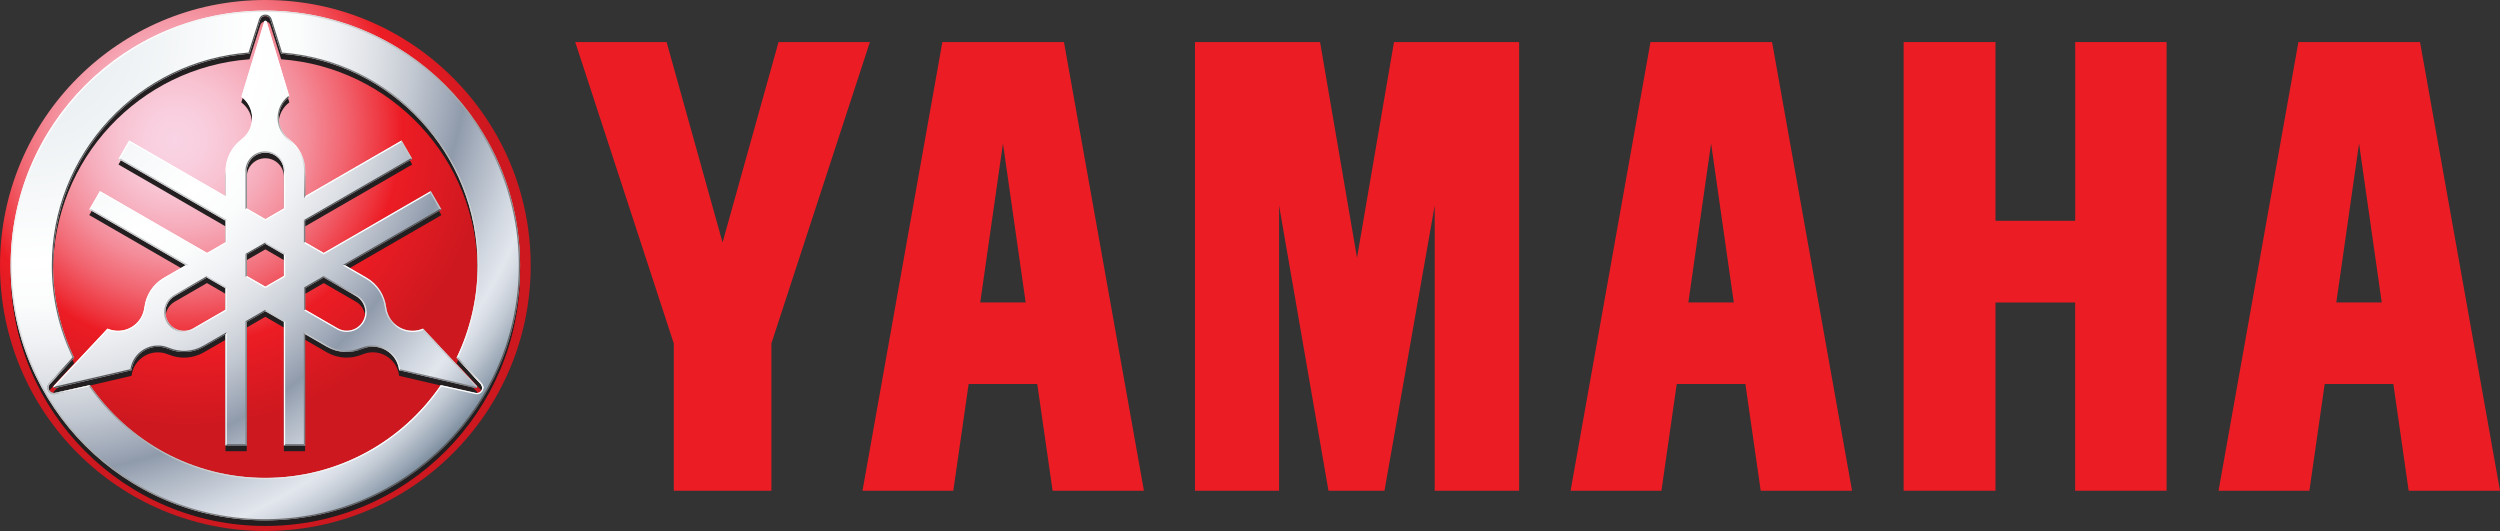 <?xml version="1.0" encoding="utf-8"?>
<!-- Generator: Adobe Illustrator 16.0.0, SVG Export Plug-In . SVG Version: 6.00 Build 0)  -->
<!DOCTYPE svg PUBLIC "-//W3C//DTD SVG 1.1//EN" "http://www.w3.org/Graphics/SVG/1.1/DTD/svg11.dtd">
<svg version="1.1" id="Layer_1" xmlns="http://www.w3.org/2000/svg" xmlns:xlink="http://www.w3.org/1999/xlink" x="0px" y="0px"
	 width="1000px" height="212.396px" viewBox="-194 289.802 1000 212.396" enable-background="new -194 289.802 1000 212.396"
	 xml:space="preserve">
<rect x="-194" y="289.802" width="1000" height="212.396" fill="#333333" stroke="none"/>
<g>
	<g>
		<g>
			
				<radialGradient id="SVGID_1_" cx="-6514.837" cy="-3014.674" r="950.957" fx="-6553.174" fy="-2959.907" gradientTransform="matrix(0.128 0 0 0.128 714.56 725.102)" gradientUnits="userSpaceOnUse">
				<stop  offset="0" style="stop-color:#F9D4E4"/>
				<stop  offset="0.09" style="stop-color:#F9CFDF"/>
				<stop  offset="0.194" style="stop-color:#F8C2D1"/>
				<stop  offset="0.306" style="stop-color:#F6ABBA"/>
				<stop  offset="0.423" style="stop-color:#F48C99"/>
				<stop  offset="0.544" style="stop-color:#F1646F"/>
				<stop  offset="0.667" style="stop-color:#EE333C"/>
				<stop  offset="0.719" style="stop-color:#EC1C24"/>
				<stop  offset="1" style="stop-color:#CD181F"/>
			</radialGradient>
			<path fill="url(#SVGID_1_)" d="M-194,396.006c0-58.648,47.519-106.204,106.139-106.204c58.61,0,106.138,47.556,106.138,106.204
				c0,58.646-47.528,106.192-106.138,106.192C-146.481,502.198-194,454.652-194,396.006z"/>
		</g>
		<path fill="#231F20" d="M-87.861,500.194c56.268,0,101.892-45.647,101.892-101.951c0-56.301-45.624-101.952-101.892-101.952
			c-56.272,0-101.892,45.651-101.892,101.952C-189.753,454.547-144.133,500.194-87.861,500.194z M-1.413,448.182
			c-0.435,0.76-1.264,1.144-2.082,1.052l-14.195-3.147c-15.295,22.404-41.012,37.111-70.171,37.111
			c-29.16,0-54.881-14.707-70.17-37.103l-14.182,3.13c-0.818,0.105-1.661-0.279-2.1-1.043c-0.43-0.754-0.357-1.666,0.128-2.324
			l9.811-10.728c-5.381-11.151-8.401-23.667-8.401-36.887c0-44.792,34.646-81.479,78.582-84.728l4.375-13.856
			c0.32-0.76,1.075-1.3,1.958-1.3c0.869,0,1.621,0.531,1.941,1.281l4.383,13.875c43.941,3.24,78.582,39.936,78.582,84.728
			c0,13.22-3.017,25.731-8.397,36.887l9.797,10.709C-1.062,446.498-0.974,447.422-1.413,448.182z"/>
		<path fill="#231F20" d="M-3.404,446.306l-21.349-22.802c-2.978,1.28-6.493,1.188-9.518-0.555
			c-3.015-1.738-4.846-4.736-5.234-7.945l-0.005,0.037c-0.577-4.809-3.333-9.299-7.843-11.912l-8.648-5.002l38.567-22.275
			l-4.246-7.367l-42.825,24.738l-7.44-4.297v-8.571l42.833-24.744l-4.248-7.358l-38.586,22.291v-9.995
			c0-5.23-2.508-9.866-6.388-12.771l0.037,0.014c-2.581-1.94-4.257-5.029-4.257-8.507c0-3.492,1.68-6.585,4.275-8.525l0.01-0.018
			l-9.062-29.882c-0.046-0.233-0.238-0.531-0.531-0.531c-0.298,0-0.531,0.238-0.531,0.531l-9.066,29.9
			c2.601,1.94,4.285,5.033,4.285,8.525c0,3.478-1.68,6.566-4.261,8.507l0.037-0.014c-3.881,2.905-6.393,7.542-6.393,12.771v9.977
			l-38.572-22.277l-4.247,7.363l42.818,24.735v8.594l-7.427,4.283l-42.823-24.738l-4.247,7.357l38.586,22.285l-8.704,5.026
			l0.051-0.024c-4.526,2.613-7.281,7.107-7.849,11.922l-0.019-0.037c-0.384,3.203-2.214,6.201-5.226,7.939
			c-3.021,1.744-6.543,1.836-9.518,0.555l-0.028,0.009l-21.324,22.789c-0.188,0.155-0.339,0.466-0.202,0.722
			c0.155,0.257,0.476,0.345,0.732,0.197l30.413-7.097c0.375-3.214,2.214-6.224,5.235-7.968c3.01-1.743,6.521-1.834,9.491-0.563
			l-0.028-0.027c4.453,1.908,9.711,1.766,14.232-0.842l8.653-4.998v44.563h8.498v-49.467l7.432-4.298l7.427,4.288v49.477h8.488
			v-44.571l8.658,4.997c4.521,2.613,9.792,2.755,14.242,0.842l-0.028,0.027c2.974-1.271,6.479-1.18,9.495,0.568
			c3.016,1.738,4.856,4.75,5.236,7.962l0.012,0.022l30.396,7.084c0.229,0.088,0.576,0.06,0.723-0.197
			C-3.066,446.771-3.147,446.451-3.404,446.306z M-87.861,406.713l-7.432-4.292v-8.585l7.432-4.288l7.427,4.288v8.585
			L-87.861,406.713z M-95.292,360.549c0-4.109,3.327-7.44,7.432-7.44c4.101,0,7.427,3.331,7.427,7.44v14.9l-7.427,4.283
			l-7.432-4.296V360.549z M-116.681,423.361c-3.552,2.049-8.1,0.832-10.15-2.719c-2.05-3.561-0.833-8.104,2.722-10.159l12.891-7.449
			l7.427,4.292v8.594L-116.681,423.361z M-48.89,420.643c-2.057,3.551-6.6,4.768-10.16,2.719l-12.896-7.449v-8.572l7.44-4.297
			l12.887,7.44C-48.057,412.538-46.84,417.082-48.89,420.643z M-47.362,403.125c0,0,0.005,0,0.01,0.004l0.036,0.024L-47.362,403.125
			z M-63.24,430.747l-0.047-0.028l0,0L-63.24,430.747z M-112.43,430.729c-0.005,0-0.005,0-0.014,0l-0.037,0.027L-112.43,430.729z"/>
		
			<radialGradient id="SVGID_2_" cx="-11724.914" cy="-3164.07" r="3767.387" gradientTransform="matrix(0.064 0 0 0.064 565.523 503.507)" gradientUnits="userSpaceOnUse">
			<stop  offset="0" style="stop-color:#E3EAED"/>
			<stop  offset="0.182" style="stop-color:#EEF2F4"/>
			<stop  offset="0.388" style="stop-color:#FFFFFF"/>
			<stop  offset="0.458" style="stop-color:#FBFCFC"/>
			<stop  offset="0.524" style="stop-color:#F0F1F4"/>
			<stop  offset="0.589" style="stop-color:#DDE0E5"/>
			<stop  offset="0.653" style="stop-color:#C2C8D1"/>
			<stop  offset="0.715" style="stop-color:#A0A9B8"/>
			<stop  offset="0.742" style="stop-color:#8F9AAB"/>
			<stop  offset="0.777" style="stop-color:#A7B0BE"/>
			<stop  offset="0.85" style="stop-color:#D1D7E0"/>
			<stop  offset="0.888" style="stop-color:#E2E6ED"/>
			<stop  offset="0.904" style="stop-color:#D9DEE6"/>
			<stop  offset="0.93" style="stop-color:#C1C9D3"/>
			<stop  offset="0.964" style="stop-color:#99A6B5"/>
			<stop  offset="1" style="stop-color:#667A8D"/>
		</radialGradient>
		<path fill="url(#SVGID_2_)" d="M-87.861,497.951c56.268,0,101.892-45.641,101.892-101.945
			c0-56.305-45.624-101.953-101.892-101.953c-56.272,0-101.892,45.647-101.892,101.953
			C-189.753,452.311-144.133,497.951-87.861,497.951z M-1.413,445.939c-0.435,0.76-1.264,1.145-2.082,1.053l-14.195-3.148
			c-15.295,22.405-41.012,37.117-70.171,37.117c-29.16,0-54.881-14.703-70.17-37.107l-14.182,3.135
			c-0.818,0.104-1.661-0.28-2.1-1.045c-0.43-0.754-0.357-1.67,0.128-2.328l9.811-10.723c-5.381-11.151-8.401-23.672-8.401-36.887
			c0-44.792,34.646-81.483,78.582-84.728l4.375-13.856c0.32-0.764,1.075-1.299,1.958-1.299c0.869,0,1.621,0.526,1.941,1.281
			l4.383,13.875c43.941,3.245,78.582,39.936,78.582,84.728c0,13.215-3.017,25.726-8.397,36.887l9.797,10.703
			C-1.062,444.254-0.974,445.18-1.413,445.939z"/>
		
			<linearGradient id="SVGID_3_" gradientUnits="userSpaceOnUse" x1="-7016.874" y1="-3182.316" x2="-5908.645" y2="-2074.087" gradientTransform="matrix(0.128 0 0 0.128 739.75 731.268)">
			<stop  offset="0" style="stop-color:#FFFFFF"/>
			<stop  offset="1" style="stop-color:#58595B"/>
		</linearGradient>
		<path fill="url(#SVGID_3_)" d="M-87.865,497.961c56.272,0,101.896-45.646,101.896-101.951
			c0-56.301-45.624-101.952-101.896-101.952c-56.273,0-101.897,45.651-101.897,101.952
			C-189.762,452.314-144.138,497.961-87.865,497.961z M-189.25,396.027c0-55.933,45.482-101.438,101.385-101.438
			c55.901,0,101.383,45.505,101.383,101.438c0,55.936-45.482,101.44-101.383,101.44C-143.767,497.467-189.25,451.963-189.25,396.027
			z"/>
		
			<linearGradient id="SVGID_4_" gradientUnits="userSpaceOnUse" x1="-6015.502" y1="-2117.174" x2="-6854.3" y2="-2955.972" gradientTransform="matrix(0.128 0 0 0.128 739.75 731.268)">
			<stop  offset="0" style="stop-color:#FFFFFF"/>
			<stop  offset="1" style="stop-color:#58595B"/>
		</linearGradient>
		<path fill="url(#SVGID_4_)" d="M-1.181,443.258l-9.573-10.457c5.51-11.536,8.312-23.91,8.312-36.791
			c0-21.724-8.146-42.426-22.955-58.296c-14.644-15.705-34.43-25.241-55.756-26.907l-4.273-13.55l-0.008-0.032l-0.014-0.018
			c-0.417-0.971-1.359-1.593-2.416-1.593c-1.063,0-2.014,0.641-2.421,1.611c-0.018,0.046-3.643,11.514-4.293,13.582
			c-21.325,1.666-41.112,11.203-55.755,26.907c-14.809,15.879-22.954,36.572-22.954,58.296c0,12.88,2.801,25.254,8.311,36.794
			l-9.583,10.471l-0.018,0.019l-0.014,0.028c-0.627,0.842-0.691,1.977-0.165,2.883c0.531,0.924,1.552,1.428,2.604,1.295
			c0.045-0.004,11.769-2.6,13.893-3.07c15.979,23.205,42.265,37.048,70.395,37.048c28.133,0,54.418-13.843,70.394-37.054
			l13.865,3.076l0.027,0.004h0.028c1.044,0.119,2.059-0.393,2.582-1.299C-0.439,445.285-0.513,444.146-1.181,443.258z
			 M-1.417,445.948c-0.431,0.76-1.264,1.144-2.078,1.052l-14.195-3.146c-15.295,22.404-41.012,37.111-70.175,37.111
			c-29.156,0-54.877-14.707-70.167-37.107l-14.186,3.135c-0.814,0.104-1.657-0.284-2.096-1.044
			c-0.439-0.754-0.357-1.666,0.128-2.323l9.811-10.729c-5.381-11.155-8.401-23.667-8.401-36.886
			c0-44.792,34.642-81.479,78.582-84.728l4.375-13.857c0.32-0.759,1.075-1.299,1.955-1.299c0.873,0,1.625,0.531,1.945,1.281
			l4.383,13.875c43.941,3.24,78.582,39.936,78.582,84.728c0,13.219-3.017,25.731-8.397,36.886l9.792,10.709
			C-1.062,444.264-0.979,445.189-1.417,445.948z"/>
		
			<linearGradient id="SVGID_5_" gradientUnits="userSpaceOnUse" x1="-1746.185" y1="-2227.362" x2="-1746.185" y2="-2335.908" gradientTransform="matrix(-0.128 0 0 0.128 -230.194 731.28)">
			<stop  offset="0" style="stop-color:#FFFFFF"/>
			<stop  offset="1" style="stop-color:#808184"/>
		</linearGradient>
		<path fill="url(#SVGID_5_)" d="M-10.754,432.853l-0.648,0.091l9.729,10.534c0,0,0.553,0.761,0.553,1.61h0.554
			c0.032-0.988-0.887-2.142-0.906-2.159C-1.871,442.479-10.754,432.853-10.754,432.853z"/>
		
			<linearGradient id="SVGID_6_" gradientUnits="userSpaceOnUse" x1="-11517.447" y1="-900.617" x2="-11256.677" y2="-900.617" gradientTransform="matrix(0.064 0 0 0.064 565.523 503.507)">
			<stop  offset="0" style="stop-color:#BBBDBF"/>
			<stop  offset="0.027" style="stop-color:#C3C5C7"/>
			<stop  offset="0.115" style="stop-color:#D9DADB"/>
			<stop  offset="0.22" style="stop-color:#EAEBEB"/>
			<stop  offset="0.348" style="stop-color:#F6F6F7"/>
			<stop  offset="0.526" style="stop-color:#FDFDFD"/>
			<stop  offset="1" style="stop-color:#FFFFFF"/>
		</linearGradient>
		<path fill="url(#SVGID_6_)" d="M-174.743,446.205c0.521,0.924,1.547,1.428,2.604,1.295c0.041-0.004,11.765-2.6,13.893-3.07
			l0.225-0.576l-14.187,3.139c-0.814,0.104-1.657-0.284-2.096-1.044L-174.743,446.205z"/>
		
			<linearGradient id="SVGID_7_" gradientUnits="userSpaceOnUse" x1="-11522.901" y1="-996.949" x2="-11355.658" y2="-996.949" gradientTransform="matrix(0.064 0 0 0.064 565.523 503.507)">
			<stop  offset="0" style="stop-color:#BBBDBF"/>
			<stop  offset="0.097" style="stop-color:#A2A3A5"/>
			<stop  offset="0.228" style="stop-color:#87888A"/>
			<stop  offset="0.37" style="stop-color:#727375"/>
			<stop  offset="0.528" style="stop-color:#636466"/>
			<stop  offset="0.715" style="stop-color:#5B5C5E"/>
			<stop  offset="1" style="stop-color:#58595B"/>
		</linearGradient>
		<path fill="url(#SVGID_7_)" d="M-174.304,445.948c-0.435-0.754-0.357-1.67,0.128-2.329l9.811-10.723l-0.604-0.096l-9.583,10.475
			l-0.018,0.019l-0.018,0.02c-0.623,0.851-0.688,1.977-0.156,2.892L-174.304,445.948z"/>
		
			<linearGradient id="SVGID_8_" gradientUnits="userSpaceOnUse" x1="-1746.185" y1="-2227.362" x2="-1746.185" y2="-2335.908" gradientTransform="matrix(-0.128 0 0 0.128 -230.194 731.28)">
			<stop  offset="0" style="stop-color:#FFFFFF"/>
			<stop  offset="1" style="stop-color:#A6A8AB"/>
		</linearGradient>
		<path fill="url(#SVGID_8_)" d="M-10.754,432.853l-0.648,0.091l9.729,10.534c0,0,0.553,0.761,0.553,1.61h0.554
			c0.032-0.988-0.887-2.142-0.906-2.159C-1.871,442.479-10.754,432.853-10.754,432.853z"/>
		
			<radialGradient id="SVGID_9_" cx="-11724.91" cy="-3164.028" r="3767.41" gradientTransform="matrix(0.064 0 0 0.064 565.523 503.507)" gradientUnits="userSpaceOnUse">
			<stop  offset="0" style="stop-color:#E3EAED"/>
			<stop  offset="0.182" style="stop-color:#EEF2F4"/>
			<stop  offset="0.388" style="stop-color:#FFFFFF"/>
			<stop  offset="0.458" style="stop-color:#FBFCFC"/>
			<stop  offset="0.524" style="stop-color:#F0F1F4"/>
			<stop  offset="0.589" style="stop-color:#DDE0E5"/>
			<stop  offset="0.653" style="stop-color:#C2C8D1"/>
			<stop  offset="0.715" style="stop-color:#A0A9B8"/>
			<stop  offset="0.742" style="stop-color:#8F9AAB"/>
			<stop  offset="0.777" style="stop-color:#A7B0BE"/>
			<stop  offset="0.85" style="stop-color:#D1D7E0"/>
			<stop  offset="0.888" style="stop-color:#E2E6ED"/>
			<stop  offset="0.904" style="stop-color:#D9DEE6"/>
			<stop  offset="0.93" style="stop-color:#C1C9D3"/>
			<stop  offset="0.964" style="stop-color:#99A6B5"/>
			<stop  offset="1" style="stop-color:#667A8D"/>
		</radialGradient>
		<path fill="url(#SVGID_9_)" d="M-3.404,444.072l-21.349-22.808c-2.978,1.282-6.493,1.19-9.518-0.558
			c-3.015-1.729-4.846-4.727-5.234-7.936l-0.005,0.037c-0.577-4.814-3.333-9.299-7.843-11.916l-8.648-4.998l38.567-22.277
			l-4.246-7.367l-42.825,24.729l-7.44-4.292v-8.576l42.833-24.739l-4.248-7.358l-38.586,22.286v-9.995
			c0-5.221-2.508-9.857-6.388-12.762l0.037,0.004c-2.581-1.932-4.257-5.025-4.257-8.503c0-3.486,1.68-6.584,4.275-8.52l0.01-0.022
			l-9.062-29.877c-0.046-0.238-0.238-0.531-0.531-0.531c-0.298,0-0.531,0.238-0.531,0.531l-9.066,29.9
			c2.601,1.936,4.285,5.034,4.285,8.52c0,3.479-1.68,6.572-4.261,8.503l0.037-0.004c-3.881,2.905-6.393,7.541-6.393,12.762v9.986
			l-38.572-22.286l-4.247,7.367l42.818,24.739v8.584l-7.427,4.293l-42.823-24.739l-4.247,7.354l38.586,22.29l-8.704,5.025
			l0.051-0.027c-4.526,2.607-7.281,7.107-7.849,11.926l-0.019-0.047c-0.384,3.213-2.214,6.206-5.226,7.943
			c-3.021,1.749-6.543,1.841-9.518,0.56h-0.028l-21.324,22.798c-0.188,0.156-0.339,0.467-0.202,0.723
			c0.155,0.252,0.476,0.34,0.732,0.192l30.413-7.103c0.375-3.211,2.214-6.219,5.235-7.961c3.01-1.74,6.521-1.831,9.491-0.568
			l-0.028-0.027c4.453,1.912,9.711,1.771,14.232-0.833l8.653-4.997v44.563h8.498v-49.477l7.432-4.293l7.427,4.287v49.482h8.488
			v-44.576l8.658,5.002c4.521,2.609,9.792,2.746,14.242,0.838l-0.028,0.031c2.974-1.276,6.479-1.182,9.495,0.559
			c3.016,1.748,4.856,4.75,5.236,7.971l0.012,0.019l30.396,7.084c0.229,0.083,0.576,0.06,0.723-0.192
			C-3.066,444.539-3.147,444.219-3.404,444.072z M-87.861,404.479l-7.432-4.291v-8.584l7.432-4.293l7.427,4.293v8.584
			L-87.861,404.479z M-95.292,358.307c0-4.109,3.327-7.431,7.432-7.431c4.101,0,7.427,3.322,7.427,7.431v14.9l-7.427,4.292
			l-7.432-4.301V358.307z M-116.681,421.127c-3.552,2.051-8.1,0.833-10.15-2.727c-2.05-3.551-0.833-8.1,2.722-10.15l12.891-7.449
			l7.427,4.283v8.594L-116.681,421.127z M-48.89,418.4c-2.057,3.56-6.6,4.777-10.16,2.727l-12.896-7.454v-8.571l7.44-4.301
			l12.887,7.449C-48.057,410.301-46.84,414.85-48.89,418.4z M-47.362,400.883c0,0,0.005,0.01,0.01,0.01l0.036,0.018L-47.362,400.883
			z M-63.24,428.504l-0.047-0.018l0,0L-63.24,428.504z M-112.43,428.486c-0.005,0.009-0.005,0.009-0.014,0.009l-0.037,0.019
			L-112.43,428.486z"/>
		<polygon fill="#FFFFFF" points="-87.865,405.057 -95.809,400.463 -95.297,400.168 -87.865,404.463 		"/>
		<polygon fill="#FFFFFF" points="-79.925,400.463 -87.865,405.057 -87.865,404.463 -80.438,400.168 		"/>
		<polygon fill="#FFFFFF" points="-79.925,400.545 -79.925,391.374 -80.438,391.667 -80.438,400.242 		"/>
		<polygon fill="#C5C7C9" points="-79.925,391.374 -87.869,386.779 -87.869,387.375 -80.438,391.667 		"/>
		<polygon fill="#58595B" points="-95.809,391.374 -87.869,386.779 -87.869,387.375 -95.297,391.667 		"/>
		<polygon fill="#808184" points="-95.809,400.545 -95.809,391.374 -95.297,391.667 -95.297,400.242 		"/>
		
			<linearGradient id="SVGID_10_" gradientUnits="userSpaceOnUse" x1="-10794.564" y1="-1328.819" x2="-10404.008" y2="-1328.819" gradientTransform="matrix(0.064 0 0 0.064 565.523 503.507)">
			<stop  offset="0" style="stop-color:#A6A8AB"/>
			<stop  offset="0.081" style="stop-color:#C1C2C4"/>
			<stop  offset="0.175" style="stop-color:#D7D8DA"/>
			<stop  offset="0.284" style="stop-color:#E9EAEA"/>
			<stop  offset="0.415" style="stop-color:#F6F6F6"/>
			<stop  offset="0.591" style="stop-color:#FDFDFD"/>
			<stop  offset="1" style="stop-color:#FFFFFF"/>
		</linearGradient>
		<path fill="url(#SVGID_10_)" d="M-128.387,414.575c-0.028,1.437,0.329,2.851,1.07,4.118c2.188,3.798,7.057,5.107,10.854,2.91
			l13.148-7.588l-0.513-0.292l-12.891,7.44c-3.551,2.051-8.104,0.833-10.158-2.727c-0.705-1.213-1.025-2.554-0.998-3.862H-128.387z"
			/>
		
			<linearGradient id="SVGID_11_" gradientUnits="userSpaceOnUse" x1="-10794.562" y1="-1496.777" x2="-10527.434" y2="-1496.777" gradientTransform="matrix(0.064 0 0 0.064 565.523 503.507)">
			<stop  offset="0" style="stop-color:#A6A8AB"/>
			<stop  offset="0.049" style="stop-color:#9FA1A4"/>
			<stop  offset="0.308" style="stop-color:#808284"/>
			<stop  offset="0.558" style="stop-color:#6A6B6D"/>
			<stop  offset="0.793" style="stop-color:#5D5E60"/>
			<stop  offset="1" style="stop-color:#58595B"/>
		</linearGradient>
		<path fill="url(#SVGID_11_)" d="M-127.875,414.575c0.055-2.513,1.382-4.935,3.716-6.283l12.904-7.445v-0.595l-13.161,7.596
			c-1.835,1.061-3.148,2.773-3.697,4.822c-0.169,0.633-0.26,1.265-0.274,1.905H-127.875z"/>
		<path fill="#FFFFFF" d="M-47.335,414.479c0.032,1.434-0.33,2.851-1.062,4.123c-2.197,3.789-7.065,5.099-10.854,2.91l-13.151-7.587
			l0.512-0.302l12.896,7.444c3.55,2.051,8.1,0.838,10.154-2.722c0.699-1.217,1.024-2.553,0.992-3.867H-47.335z"/>
		
			<linearGradient id="SVGID_12_" gradientUnits="userSpaceOnUse" x1="-9797.876" y1="-1497.363" x2="-9530.734" y2="-1497.363" gradientTransform="matrix(0.064 0 0 0.064 565.523 503.523)">
			<stop  offset="0" style="stop-color:#808184"/>
			<stop  offset="0.161" style="stop-color:#8E8E91"/>
			<stop  offset="0.462" style="stop-color:#B1B2B4"/>
			<stop  offset="0.867" style="stop-color:#EBEBEB"/>
			<stop  offset="1" style="stop-color:#FFFFFF"/>
		</linearGradient>
		<path fill="url(#SVGID_12_)" d="M-47.848,414.552c-0.045-2.513-1.377-4.938-3.706-6.282l-12.914-7.445v-0.592l13.162,7.597
			c1.839,1.052,3.157,2.769,3.706,4.819c0.165,0.627,0.256,1.267,0.266,1.903H-47.848z"/>
		<polygon fill="#FFFFFF" points="-103.314,414.016 -103.319,404.837 -103.827,405.13 -103.827,413.724 		"/>
		<polygon fill="#C5C7C9" points="-111.254,400.252 -103.319,404.837 -103.827,405.13 -111.254,400.847 		"/>
		<polygon fill="#808184" points="-72.467,467.51 -72.477,422.574 -71.959,423.462 -71.959,468.024 		"/>
		<polygon fill="#58595B" points="-80.448,468.061 -71.959,468.061 -72.467,467.548 -79.935,467.548 		"/>
		<polygon fill="#FFFFFF" points="-80.457,418.556 -80.448,468.024 -79.944,467.51 -79.944,418.263 		"/>
		<polygon fill="#C5C7C9" points="-87.888,413.678 -79.953,418.263 -80.457,418.556 -87.888,414.271 		"/>
		<polygon fill="#58595B" points="-95.815,418.309 -87.865,413.715 -87.865,414.31 -95.311,418.609 		"/>
		<polygon fill="#808184" points="-95.815,467.543 -95.815,418.309 -95.311,418.609 -95.297,468.057 		"/>
		<polygon fill="#58595B" points="-103.786,468.051 -95.274,468.057 -95.795,467.543 -103.273,467.538 		"/>
		<polygon fill="#FFFFFF" points="-103.827,423.472 -103.823,468.015 -103.31,467.502 -103.314,422.584 		"/>
		<path fill="#58595B" d="M-103.777,423.521l-8.653,4.993c-4.521,2.6-9.789,2.736-14.241,0.828l0.032,0.033
			c-2.975-1.273-6.489-1.182-9.5,0.557c-3.021,1.748-4.861,4.75-5.235,7.963l-0.458-0.42c0.504-3.373,2.472-6.271,5.438-7.986
			c3.065-1.762,6.69-1.982,9.957-0.586l-0.032-0.031c4.507,1.936,9.536,1.643,13.783-0.797l9.422-5.437L-103.777,423.521z"/>
		<path fill="#58595B" d="M-172.574,444.74c0.146,0.257,0.472,0.343,0.778,0.238l30.427-7.094l-0.463-0.41l-30.156,6.932
			L-172.574,444.74z"/>
		<path fill="#FFFFFF" d="M-151.021,421.238l-21.361,22.783c-0.183,0.152-0.338,0.473-0.192,0.719l0.586-0.334l21.087-22.569
			L-151.021,421.238z"/>
		<path fill="#FFFFFF" d="M-119.752,395.876l-8.663,4.997c-4.517,2.609-7.266,7.104-7.843,11.918l-0.009-0.047
			c-0.384,3.213-2.224,6.205-5.235,7.944c-3.02,1.739-6.548,1.831-9.519,0.55l0.119,0.599c3.144,1.239,6.727,0.983,9.655-0.71
			c3.02-1.742,5.07-4.854,5.482-8.318l0.014,0.037c0.581-4.878,3.345-9.08,7.592-11.533l9.431-5.436H-119.752z"/>
		<polygon fill="#58595B" points="-64.486,400.22 -72.439,404.814 -71.927,405.111 -64.486,400.809 		"/>
		<polygon fill="#808184" points="-72.417,413.915 -72.417,404.754 -71.904,405.047 -71.904,413.623 		"/>
		<polygon fill="#FFFFFF" points="-33.561,346.692 -72.471,369.17 -71.964,368.278 -33.369,345.997 		"/>
		<polygon fill="#C5C7C9" points="-29.131,353.355 -33.369,345.997 -33.561,346.692 -29.827,353.163 		"/>
		<polygon fill="#58595B" points="-71.94,378.13 -29.107,353.392 -29.809,353.2 -72.453,377.837 		"/>
		<polygon fill="#808184" points="-72.453,386.999 -72.453,377.837 -71.94,378.13 -71.94,386.707 		"/>
		<polygon fill="#FFFFFF" points="-64.523,391.557 -72.471,386.963 -71.959,386.67 -64.514,390.962 		"/>
		<polygon fill="#FFFFFF" points="-21.883,366.938 -64.523,391.557 -64.514,390.962 -21.699,366.229 		"/>
		<polygon fill="#C5C7C9" points="-17.449,373.591 -21.699,366.229 -21.883,366.938 -18.148,373.408 		"/>
		<polygon fill="#58595B" points="-55.993,395.899 -17.426,373.623 -18.126,373.435 -57.018,395.899 		"/>
		
			<linearGradient id="SVGID_13_" gradientUnits="userSpaceOnUse" x1="-9682.185" y1="-1468.084" x2="-9178.94" y2="-1468.084" gradientTransform="matrix(0.064 0 0 0.064 565.523 503.507)">
			<stop  offset="0" style="stop-color:#FFFFFF"/>
			<stop  offset="0.209" style="stop-color:#FDFDFD"/>
			<stop  offset="0.316" style="stop-color:#F5F5F6"/>
			<stop  offset="0.401" style="stop-color:#E8E8E9"/>
			<stop  offset="0.473" style="stop-color:#D5D6D8"/>
			<stop  offset="0.517" style="stop-color:#C5C7C9"/>
			<stop  offset="0.558" style="stop-color:#DADBDC"/>
			<stop  offset="0.608" style="stop-color:#EBEBEC"/>
			<stop  offset="0.67" style="stop-color:#F6F7F7"/>
			<stop  offset="0.758" style="stop-color:#FDFDFD"/>
			<stop  offset="1" style="stop-color:#FFFFFF"/>
		</linearGradient>
		<path fill="url(#SVGID_13_)" d="M-56.021,395.876l8.648,4.997c4.517,2.617,7.267,7.104,7.844,11.918l0.009-0.037
			c0.385,3.203,2.224,6.195,5.235,7.944c3.02,1.737,6.545,1.829,9.519,0.548l-0.136,0.604c-3.176,1.254-6.663,0.997-9.639-0.714
			c-3.065-1.771-5.061-4.805-5.481-8.328l-0.015,0.041c-0.581-4.873-3.345-9.075-7.592-11.533l-9.413-5.44H-56.021z"/>
		<path fill="#C5C7C9" d="M-3.226,444.777c0.147-0.257,0.06-0.576-0.188-0.723l-21.352-22.809l-0.136,0.604l21.091,22.587
			L-3.226,444.777z"/>
		<path fill="#808184" d="M-34.357,437.913l30.414,7.11c0.219,0.079,0.571,0.055,0.717-0.197l-0.585-0.342l-30.088-6.975
			L-34.357,437.913z"/>
		
			<linearGradient id="SVGID_14_" gradientUnits="userSpaceOnUse" x1="-9922.717" y1="-1141.527" x2="-9321.904" y2="-1141.527" gradientTransform="matrix(0.064 0 0 0.064 565.523 503.507)">
			<stop  offset="0.011" style="stop-color:#C5C7C9"/>
			<stop  offset="0.128" style="stop-color:#C2C4C6"/>
			<stop  offset="0.219" style="stop-color:#B8BABC"/>
			<stop  offset="0.301" style="stop-color:#A8AAAC"/>
			<stop  offset="0.379" style="stop-color:#919294"/>
			<stop  offset="0.452" style="stop-color:#737476"/>
			<stop  offset="0.506" style="stop-color:#58595B"/>
			<stop  offset="0.669" style="stop-color:#9A9A9B"/>
			<stop  offset="0.824" style="stop-color:#D0D1D1"/>
			<stop  offset="0.938" style="stop-color:#F2F2F2"/>
			<stop  offset="1" style="stop-color:#FFFFFF"/>
		</linearGradient>
		<path fill="url(#SVGID_14_)" d="M-71.959,423.462l8.658,5.005c4.521,2.609,9.789,2.747,14.24,0.838l-0.032,0.033
			c2.975-1.277,6.49-1.182,9.5,0.558c3.018,1.749,4.861,4.755,5.235,7.972l0.458-0.402c-0.499-3.34-2.508-6.315-5.438-8.009
			c-3.025-1.747-6.744-1.967-9.957-0.59l0.032-0.032c-4.516,1.936-9.536,1.638-13.783-0.811l-9.427-5.449L-71.959,423.462z"/>
		<g>
			<polygon fill="#FFFFFF" points="-79.898,358.261 -79.908,373.454 -80.42,373.161 -80.411,358.261 			"/>
			
				<linearGradient id="SVGID_15_" gradientUnits="userSpaceOnUse" x1="-10287.981" y1="-2324.031" x2="-10032.596" y2="-2324.031" gradientTransform="matrix(0.064 0 0 0.064 565.534 503.51)">
				<stop  offset="0" style="stop-color:#808184"/>
				<stop  offset="1" style="stop-color:#FFFFFF"/>
			</linearGradient>
			<path fill="url(#SVGID_15_)" d="M-95.842,358.28c0-4.384,3.57-7.945,7.954-7.945c2.124,0,4.118,0.824,5.619,2.325
				c1.501,1.492,2.325,3.497,2.325,5.611h-0.512c0-4.1-3.327-7.423-7.432-7.423c-4.109,0-7.441,3.332-7.441,7.432H-95.842z"/>
			<polygon fill="#808184" points="-95.795,358.261 -95.795,373.445 -95.283,373.152 -95.283,358.261 			"/>
			<polygon fill="#FFFFFF" points="-95.795,373.445 -87.843,378.039 -87.843,377.444 -95.283,373.152 			"/>
			<polygon fill="#FFFFFF" points="-79.908,373.454 -87.843,378.039 -87.843,377.444 -80.42,373.161 			"/>
			<polygon fill="#C5C7C9" points="-157.546,373.417 -118.631,395.876 -119.655,395.881 -158.242,373.6 			"/>
			<polygon fill="#FFFFFF" points="-153.995,366.251 -158.242,373.6 -157.546,373.417 -153.812,366.946 			"/>
			<polygon fill="#FFFFFF" points="-111.153,390.971 -153.995,366.251 -153.812,366.946 -111.153,391.561 			"/>
			<polygon fill="#FFFFFF" points="-103.218,386.981 -111.153,391.561 -111.153,390.971 -103.731,386.679 			"/>
			<polygon fill="#FFFFFF" points="-103.218,377.801 -103.218,386.981 -103.731,386.679 -103.731,378.089 			"/>
			<polygon fill="#C5C7C9" points="-145.859,353.182 -103.218,377.801 -103.731,378.089 -146.563,353.374 			"/>
			<polygon fill="#FFFFFF" points="-142.308,346.015 -146.563,353.374 -145.859,353.182 -142.12,346.71 			"/>
			<polygon fill="#FFFFFF" points="-103.722,368.278 -142.308,346.015 -142.12,346.71 -103.209,369.161 			"/>
			<path fill="#FFFFFF" d="M-103.722,368.278v-9.995c0.004-5.217,2.517-9.843,6.397-12.744l-0.036,0.009
				c2.581-1.94,4.26-5.025,4.26-8.503c0-3.491-1.68-6.584-4.279-8.52l0.595-0.188c2.664,2.128,4.197,5.276,4.197,8.708
				c0,3.538-1.629,6.782-4.467,8.906l0.038-0.005c-3.932,2.933-6.188,7.436-6.192,12.337v10.877L-103.722,368.278z"/>
			<path fill="#FFFFFF" d="M-87.773,298.103c-0.293,0-0.532,0.238-0.532,0.531l-9.074,29.891l0.595-0.188l9.011-29.558V298.103z"/>
			<path fill="#FFFFFF" d="M-78.196,328.521l-9.048-29.886c-0.04-0.238-0.237-0.531-0.529-0.531v0.677l9.001,29.544L-78.196,328.521
				z"/>
			
				<linearGradient id="SVGID_16_" gradientUnits="userSpaceOnUse" x1="-6364.44" y1="-3148.237" x2="-6364.44" y2="-2828.294" gradientTransform="matrix(0.128 0 0 0.128 739.772 731.268)">
				<stop  offset="0" style="stop-color:#58595B"/>
				<stop  offset="0.056" style="stop-color:#616163"/>
				<stop  offset="0.145" style="stop-color:#78797A"/>
				<stop  offset="0.257" style="stop-color:#9E9EA0"/>
				<stop  offset="0.385" style="stop-color:#D2D2D3"/>
				<stop  offset="0.483" style="stop-color:#FFFFFF"/>
				<stop  offset="0.714" style="stop-color:#C9C9CA"/>
				<stop  offset="1" style="stop-color:#808184"/>
			</linearGradient>
			<path fill="url(#SVGID_16_)" d="M-71.862,368.283v-9.999c0-5.221-2.512-9.847-6.394-12.753l0.041,0.014
				c-2.586-1.936-4.264-5.03-4.264-8.508c0.008-3.487,1.693-6.58,4.283-8.516l-0.576-0.196c-2.646,2.105-4.21,5.336-4.21,8.712
				c-0.01,3.492,1.665,6.824,4.457,8.915l-0.037-0.009c3.936,2.938,6.187,7.44,6.187,12.341v10.887L-71.862,368.283z"/>
		</g>
	</g>
	<g>
		<polygon fill="#EC1C24" points="567.458,306.62 567.458,486.089 604.205,486.089 604.205,410.804 636.063,410.804 
			636.063,486.089 672.641,486.089 672.641,306.62 636.084,306.62 636.084,378.119 604.196,378.119 604.196,306.62 		"/>
		<polygon fill="#EC1C24" points="283.986,306.62 283.986,486.089 317.63,486.089 317.63,371.994 337.394,486.089 359.79,486.089 
			379.883,371.994 379.883,486.089 413.656,486.089 413.656,306.62 363.6,306.62 348.802,392.905 334.023,306.62 		"/>
		<polygon fill="#EC1C24" points="72.638,306.62 95.024,386.801 117.42,306.62 153.956,306.62 114.548,427.199 114.548,486.089 
			75.519,486.089 75.519,427.199 36.091,306.62 		"/>
		<path fill="#EC1C24" d="M231.584,306.62h-48.631l-31.95,179.469h36.317l6.133-42.696h27.452l6.133,42.696h36.536L231.584,306.62z
			 M207.184,347.187l9.084,63.6H198.09L207.184,347.187z"/>
		<path fill="#EC1C24" d="M514.828,306.62h-48.631l-31.959,179.469h36.336l6.123-42.696h27.462l6.122,42.696h36.535L514.828,306.62z
			 M490.438,347.187l9.076,63.6h-18.172L490.438,347.187z"/>
		<path fill="#EC1C24" d="M774.013,306.62H725.37l-31.95,179.469h36.336l6.123-42.696h27.464l6.122,42.696H806L774.013,306.62z
			 M749.621,347.187l9.074,63.6h-18.169L749.621,347.187z"/>
	</g>
</g>
</svg>
